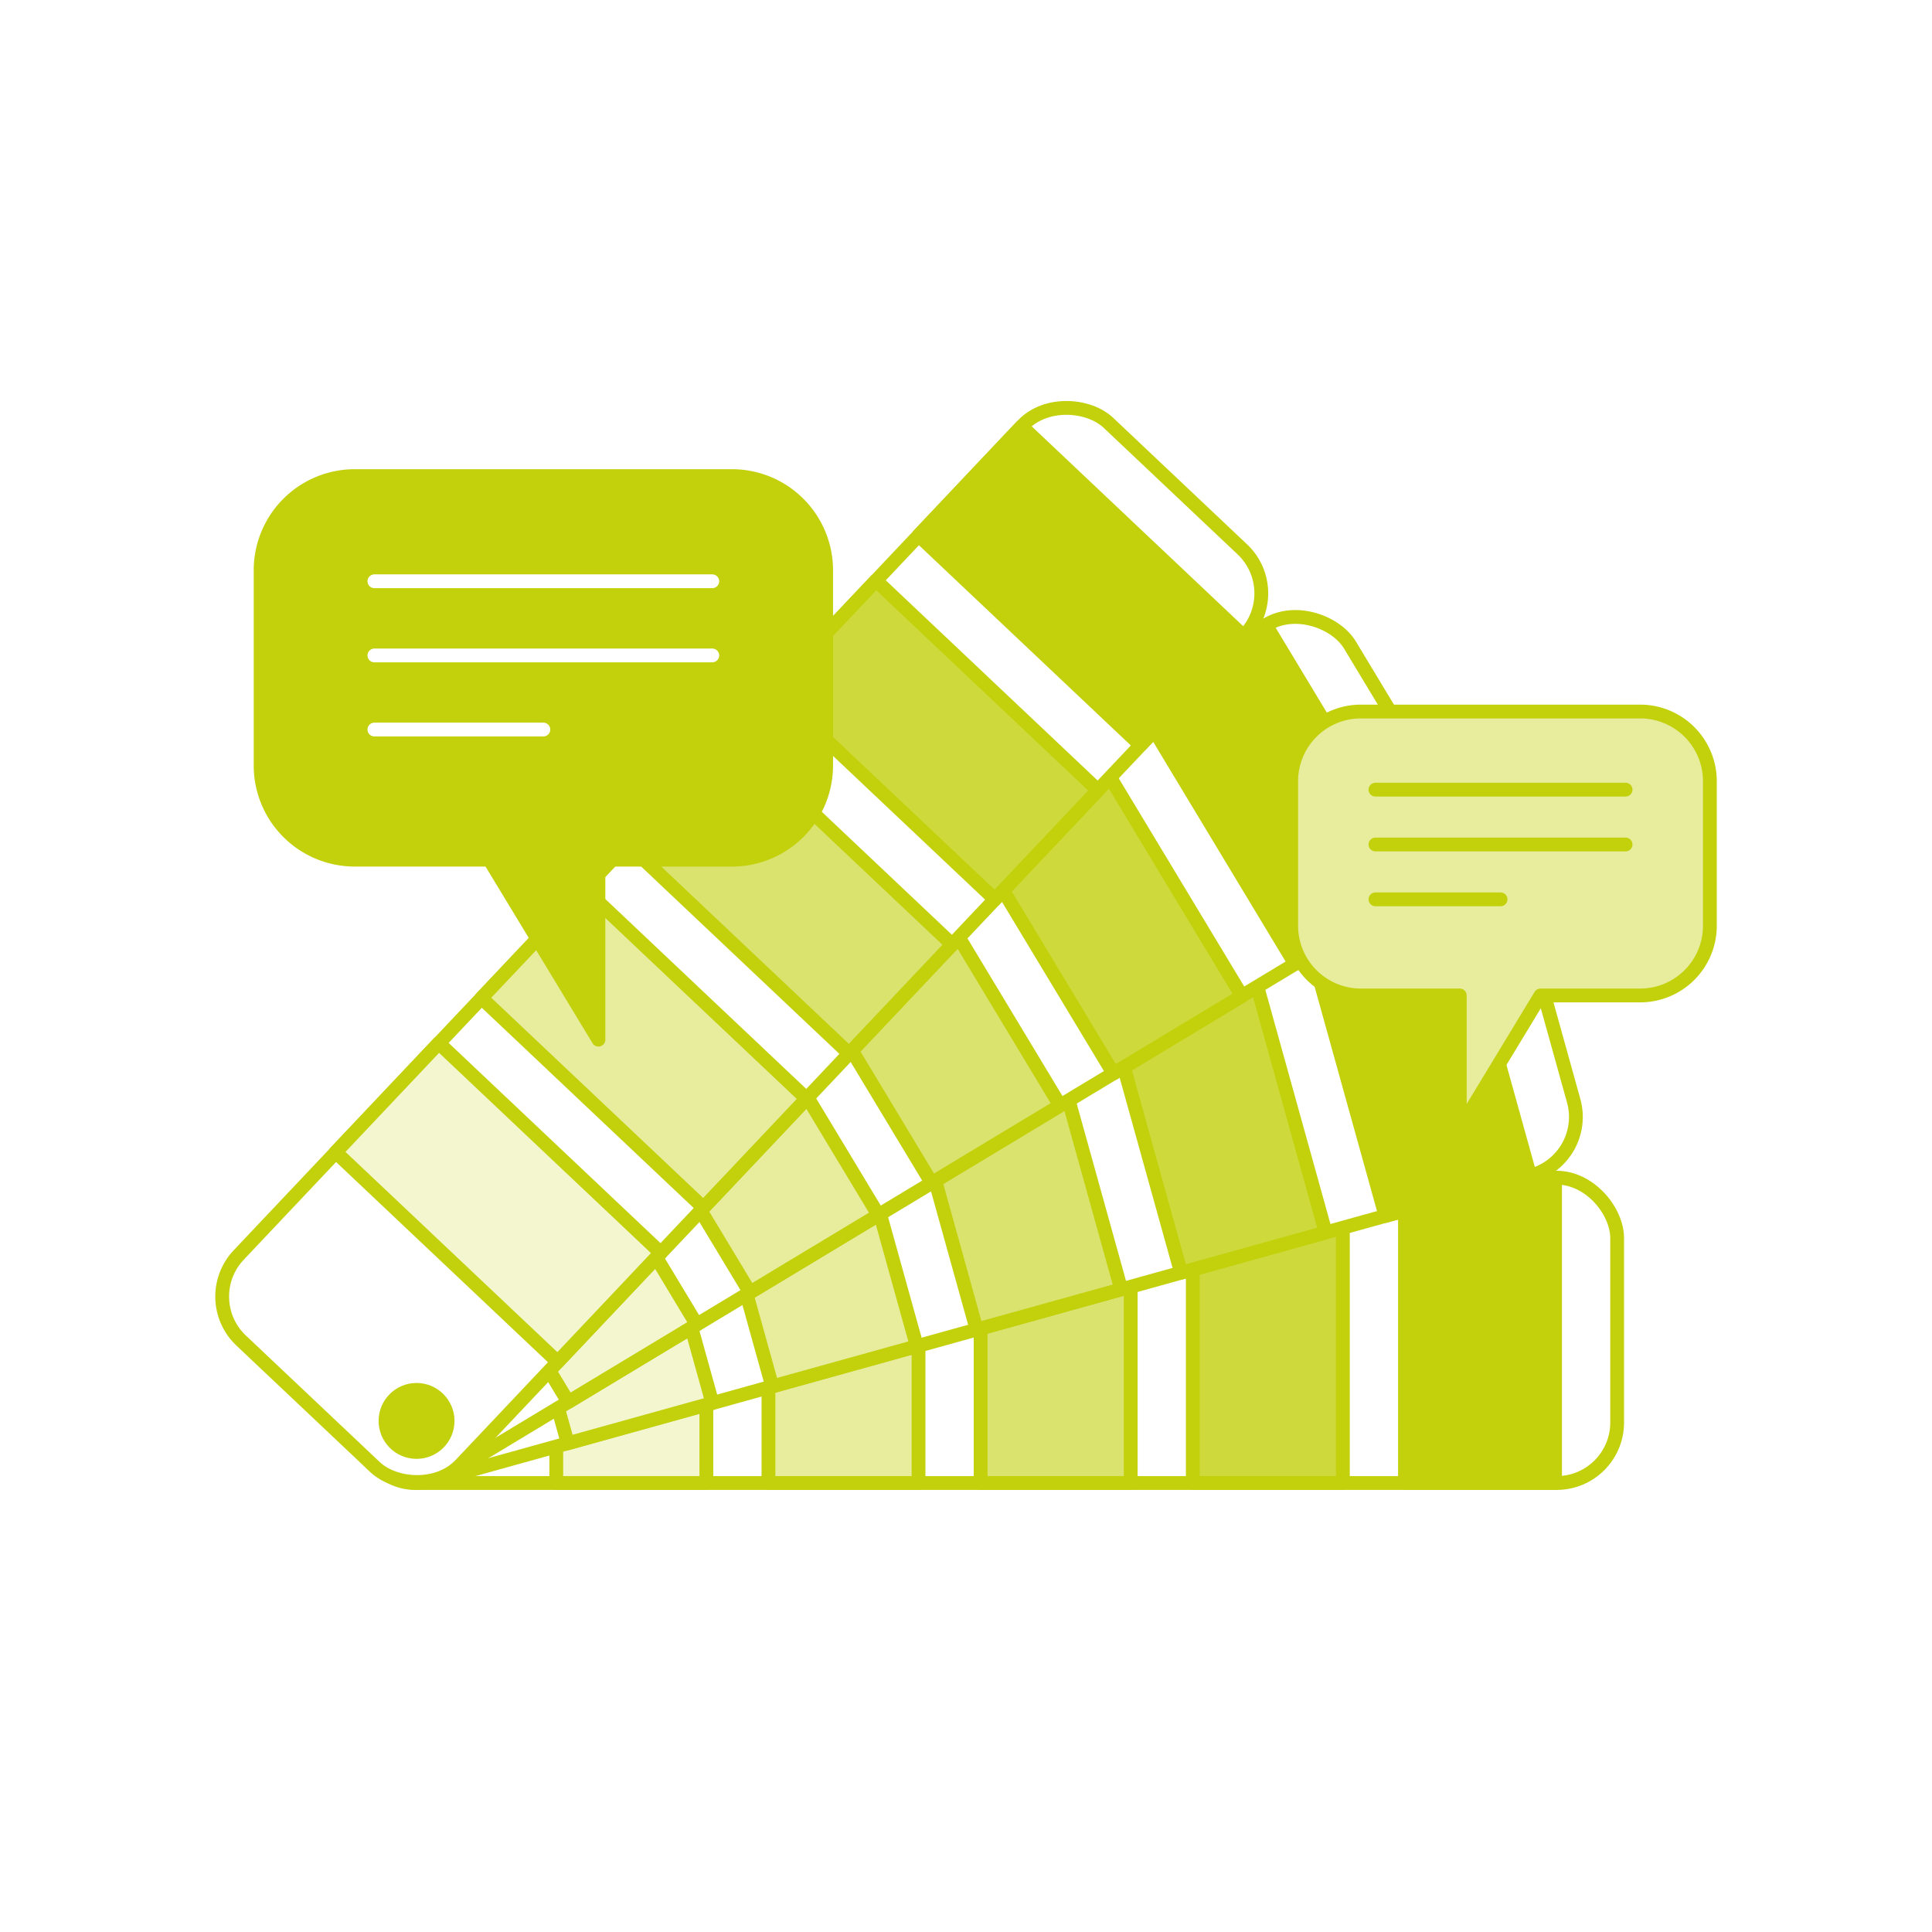 <svg xmlns="http://www.w3.org/2000/svg" viewBox="0 0 280 280"><defs><style>.a21a212c-4d9a-4810-a489-3f3bd090e0ca,.a908175b-5cdd-4edd-9062-2d36e0372d55,.b0d84942-4472-4531-a4bb-1913393e123c,.b3fa8359-6b7d-4abe-aee6-a6ff6dcccc88,.f7246ac9-6ce1-4968-8cc5-c4c403ae15a6{fill:#fff;}.a21a212c-4d9a-4810-a489-3f3bd090e0ca,.a2ffaaac-8d89-4102-a4af-c29a0697df5d,.a30c310c-e790-4984-9295-6a920c5ea6dd,.a83da989-740d-483c-8a80-2779251bb6d8,.a908175b-5cdd-4edd-9062-2d36e0372d55,.aacf3881-61dd-43ed-a9c9-040fd5c6e8b7,.ad5a5107-a458-436c-bf7b-b87cc970a5cb,.b0af54d7-1a75-4061-9ade-fed3bdcf539c,.b3fa8359-6b7d-4abe-aee6-a6ff6dcccc88,.b44e0d84-8140-4fc7-abbf-1b8f442163c6,.b5603af6-0448-4850-a056-91daa0cb6fad,.bd04c183-7d5b-4b8d-ad38-3c034881031f,.bda0de16-8d31-45d0-87a0-4dc188f764c3,.bda7f0ab-428a-4b3f-9ba9-21e45faf9477,.be951682-5e6b-4152-b9c6-83580f40f268,.e0715807-ea62-4207-bebf-8938b7b9474d,.ebc178ed-6b50-43d2-8cca-2c49f79ce9de,.ebe8a400-59bb-46b1-a9a2-7673e3cd7f7a,.ed382d81-da34-45e5-a4e2-b51282bddc26,.f0c9130d-7907-4b4d-af9e-ed928d1d8b70,.f17bd97f-d2b0-4c26-87cd-a5b56080aaf9,.f7246ac9-6ce1-4968-8cc5-c4c403ae15a6,.f86dd838-90f7-43ab-b83b-fcc193407ea3,.fb2bf117-437b-408a-bbb4-8df82e625e9c,.fb9eb682-e8d7-4b4d-89d5-d4da6c9a6b8c{stroke:#c2d10b;}.a21a212c-4d9a-4810-a489-3f3bd090e0ca,.a2ffaaac-8d89-4102-a4af-c29a0697df5d,.a30c310c-e790-4984-9295-6a920c5ea6dd,.a83da989-740d-483c-8a80-2779251bb6d8,.a908175b-5cdd-4edd-9062-2d36e0372d55,.aacf3881-61dd-43ed-a9c9-040fd5c6e8b7,.ad5a5107-a458-436c-bf7b-b87cc970a5cb,.b0af54d7-1a75-4061-9ade-fed3bdcf539c,.b18c0ebb-ef83-4c45-a971-26aaf3756680,.b3fa8359-6b7d-4abe-aee6-a6ff6dcccc88,.b44e0d84-8140-4fc7-abbf-1b8f442163c6,.b5603af6-0448-4850-a056-91daa0cb6fad,.bd04c183-7d5b-4b8d-ad38-3c034881031f,.bda0de16-8d31-45d0-87a0-4dc188f764c3,.bda7f0ab-428a-4b3f-9ba9-21e45faf9477,.be951682-5e6b-4152-b9c6-83580f40f268,.e0715807-ea62-4207-bebf-8938b7b9474d,.ebc178ed-6b50-43d2-8cca-2c49f79ce9de,.ebe8a400-59bb-46b1-a9a2-7673e3cd7f7a,.ed382d81-da34-45e5-a4e2-b51282bddc26,.f0c9130d-7907-4b4d-af9e-ed928d1d8b70,.f17bd97f-d2b0-4c26-87cd-a5b56080aaf9,.f7246ac9-6ce1-4968-8cc5-c4c403ae15a6,.f86dd838-90f7-43ab-b83b-fcc193407ea3,.fb2bf117-437b-408a-bbb4-8df82e625e9c,.fb9eb682-e8d7-4b4d-89d5-d4da6c9a6b8c{stroke-linecap:round;stroke-linejoin:round;}.a21a212c-4d9a-4810-a489-3f3bd090e0ca,.aacf3881-61dd-43ed-a9c9-040fd5c6e8b7,.b18c0ebb-ef83-4c45-a971-26aaf3756680,.bd04c183-7d5b-4b8d-ad38-3c034881031f,.be951682-5e6b-4152-b9c6-83580f40f268,.ebc178ed-6b50-43d2-8cca-2c49f79ce9de,.f17bd97f-d2b0-4c26-87cd-a5b56080aaf9,.fb9eb682-e8d7-4b4d-89d5-d4da6c9a6b8c{stroke-width:2px;}.b0af54d7-1a75-4061-9ade-fed3bdcf539c,.f0c9130d-7907-4b4d-af9e-ed928d1d8b70,.f17bd97f-d2b0-4c26-87cd-a5b56080aaf9,.fb2bf117-437b-408a-bbb4-8df82e625e9c{fill:#c2d10b;}.aacf3881-61dd-43ed-a9c9-040fd5c6e8b7,.ad5a5107-a458-436c-bf7b-b87cc970a5cb,.e0715807-ea62-4207-bebf-8938b7b9474d,.ebe8a400-59bb-46b1-a9a2-7673e3cd7f7a{fill:#ceda3c;}.a30c310c-e790-4984-9295-6a920c5ea6dd,.a83da989-740d-483c-8a80-2779251bb6d8,.b5603af6-0448-4850-a056-91daa0cb6fad,.be951682-5e6b-4152-b9c6-83580f40f268{fill:#dae36d;}.b44e0d84-8140-4fc7-abbf-1b8f442163c6,.bd04c183-7d5b-4b8d-ad38-3c034881031f,.bda7f0ab-428a-4b3f-9ba9-21e45faf9477,.ed382d81-da34-45e5-a4e2-b51282bddc26{fill:#e7ed9d;}.a2ffaaac-8d89-4102-a4af-c29a0697df5d,.bda0de16-8d31-45d0-87a0-4dc188f764c3,.f86dd838-90f7-43ab-b83b-fcc193407ea3,.fb9eb682-e8d7-4b4d-89d5-d4da6c9a6b8c{fill:#f3f6ce;}.a908175b-5cdd-4edd-9062-2d36e0372d55,.b0af54d7-1a75-4061-9ade-fed3bdcf539c,.b44e0d84-8140-4fc7-abbf-1b8f442163c6,.b5603af6-0448-4850-a056-91daa0cb6fad,.ebe8a400-59bb-46b1-a9a2-7673e3cd7f7a,.f86dd838-90f7-43ab-b83b-fcc193407ea3{stroke-width:2px;}.a83da989-740d-483c-8a80-2779251bb6d8,.b3fa8359-6b7d-4abe-aee6-a6ff6dcccc88,.bda0de16-8d31-45d0-87a0-4dc188f764c3,.bda7f0ab-428a-4b3f-9ba9-21e45faf9477,.e0715807-ea62-4207-bebf-8938b7b9474d,.fb2bf117-437b-408a-bbb4-8df82e625e9c{stroke-width:2px;}.a2ffaaac-8d89-4102-a4af-c29a0697df5d,.a30c310c-e790-4984-9295-6a920c5ea6dd,.ad5a5107-a458-436c-bf7b-b87cc970a5cb,.ed382d81-da34-45e5-a4e2-b51282bddc26,.f0c9130d-7907-4b4d-af9e-ed928d1d8b70,.f7246ac9-6ce1-4968-8cc5-c4c403ae15a6{stroke-width:2px;}.b18c0ebb-ef83-4c45-a971-26aaf3756680,.ebc178ed-6b50-43d2-8cca-2c49f79ce9de{fill:none;}.b18c0ebb-ef83-4c45-a971-26aaf3756680{stroke:#fff;}</style></defs><g id="fa939e2e-6870-4a67-80b3-f92b363b6b80" data-name="WhiteBG"><rect class="b0d84942-4472-4531-a4bb-1913393e123c" width="280" height="280"/></g><g id="a9aadace-eaad-428c-b54c-64ed7fec0e1e" data-name="Vrstva 1"><g id="bff1f211-8f40-45e2-94b4-30a959849685" data-name="Group 899"><g id="eba077f1-c3db-43ad-83c1-97b86defc196" data-name="Group 895"><rect id="b630e356-8e9a-4180-b5a5-314d99dc6f8b" data-name="Rectangle 660" class="a21a212c-4d9a-4810-a489-3f3bd090e0ca" x="51.37" y="170.68" width="183" height="44.25" rx="8.77"/><rect id="e53ddaf0-2653-461c-92f9-c8d017aaffd0" data-name="Rectangle 661" class="f17bd97f-d2b0-4c26-87cd-a5b56080aaf9" x="203.62" y="170.68" width="21.75" height="44.25"/><rect id="a903724d-4847-4397-9ced-41beda4132ce" data-name="Rectangle 662" class="aacf3881-61dd-43ed-a9c9-040fd5c6e8b7" x="172.87" y="170.68" width="21.75" height="44.25"/><rect id="a42a95dd-84bb-42ad-8401-818c58423191" data-name="Rectangle 663" class="be951682-5e6b-4152-b9c6-83580f40f268" x="142.12" y="170.68" width="21.75" height="44.25"/><rect id="bbd97aa4-5a63-4a3b-a050-41a92f39ade9" data-name="Rectangle 664" class="bd04c183-7d5b-4b8d-ad38-3c034881031f" x="111.37" y="170.68" width="21.75" height="44.25"/><rect id="b84bf51a-5fe0-4eb5-85c4-c0bdecbe415b" data-name="Rectangle 665" class="fb9eb682-e8d7-4b4d-89d5-d4da6c9a6b8c" x="80.62" y="170.68" width="21.75" height="44.25"/><circle id="ba8f8527-da3d-40b6-9331-ced7100050b2" data-name="Ellipse 382" class="f17bd97f-d2b0-4c26-87cd-a5b56080aaf9" cx="60.37" cy="205.93" r="4.5"/></g><g id="fabe020b-9780-4a61-b079-e7f4e9965b77" data-name="Group 896"><rect id="aface05b-9289-4b8a-bfae-f4a20439214f" data-name="Rectangle 666" class="a908175b-5cdd-4edd-9062-2d36e0372d55" x="44.83" y="149.05" width="183" height="44.25" rx="8.77" transform="translate(-40.87 42.78) rotate(-15.54)"/><rect id="a1221290-adc2-4aeb-93df-3df6ab97ef4d" data-name="Rectangle 667" class="b0af54d7-1a75-4061-9ade-fed3bdcf539c" x="194.47" y="129.87" width="21.75" height="44.25" transform="translate(-33.21 60.57) rotate(-15.54)"/><rect id="e0915fa0-2f0c-4ad5-b014-8c423c6b2139" data-name="Rectangle 668" class="ebe8a400-59bb-46b1-a9a2-7673e3cd7f7a" x="164.84" y="138.1" width="21.75" height="44.25" transform="translate(-36.5 52.93) rotate(-15.54)"/><rect id="fc7236f0-bacb-47b1-aaa4-4ba124e0c0d6" data-name="Rectangle 669" class="b5603af6-0448-4850-a056-91daa0cb6fad" x="135.21" y="146.34" width="21.75" height="44.25" transform="translate(-39.79 45.29) rotate(-15.54)"/><rect id="bdeaee3a-56f8-420e-8063-0eb368b9b13a" data-name="Rectangle 670" class="b44e0d84-8140-4fc7-abbf-1b8f442163c6" x="105.59" y="154.58" width="21.75" height="44.25" transform="translate(-43.08 37.66) rotate(-15.54)"/><rect id="a3b2b7ff-7553-4cf2-a602-59f54f25e945" data-name="Rectangle 671" class="f86dd838-90f7-43ab-b83b-fcc193407ea3" x="75.96" y="162.82" width="21.75" height="44.25" transform="translate(-46.37 30.02) rotate(-15.54)"/><circle id="b6e2233f-fe2b-4b3b-add5-79518b9725f5" data-name="Ellipse 383" class="f17bd97f-d2b0-4c26-87cd-a5b56080aaf9" cx="60.37" cy="205.93" r="4.5"/></g><g id="b5e9d965-cdbe-4906-b646-15721df727bd" data-name="Group 897"><rect id="aea46633-0624-4faf-8a20-474bb50cfbb1" data-name="Rectangle 672" class="b3fa8359-6b7d-4abe-aee6-a6ff6dcccc88" x="32.76" y="130.01" width="182.91" height="44.23" rx="8.77" transform="translate(-60.7 85.97) rotate(-31.08)"/><rect id="f76cec50-1c12-448f-ad7a-9441613a977e" data-name="Rectangle 673" class="fb2bf117-437b-408a-bbb4-8df82e625e9c" x="174.72" y="93.02" width="21.74" height="44.23" transform="translate(-32.8 112.34) rotate(-31.08)"/><rect id="be4e21e1-71f6-482f-9469-4076d928660e" data-name="Rectangle 674" class="e0715807-ea62-4207-bebf-8938b7b9474d" x="148.39" y="108.9" width="21.74" height="44.23" transform="translate(-44.77 101.03) rotate(-31.08)"/><rect id="e8dacbd3-3ab3-401c-8d82-d17e0975f2a7" data-name="Rectangle 675" class="a83da989-740d-483c-8a80-2779251bb6d8" x="122.05" y="124.77" width="21.74" height="44.23" transform="translate(-56.75 89.71) rotate(-31.08)"/><rect id="fa5c509d-0ae2-49d0-b2bc-fcb426e07a29" data-name="Rectangle 676" class="bda7f0ab-428a-4b3f-9ba9-21e45faf9477" x="95.71" y="140.64" width="21.74" height="44.23" transform="translate(-68.72 78.39) rotate(-31.08)"/><rect id="be03b265-0200-46c9-9310-732061bae0c5" data-name="Rectangle 677" class="bda0de16-8d31-45d0-87a0-4dc188f764c3" x="69.38" y="156.52" width="21.74" height="44.23" transform="translate(-80.7 67.07) rotate(-31.08)"/><circle id="ae2aac9a-5a83-468e-b701-b7b2093482b9" data-name="Ellipse 384" class="f17bd97f-d2b0-4c26-87cd-a5b56080aaf9" cx="60.37" cy="205.93" r="4.5"/></g><g id="a284b7b7-f45a-4aa1-b678-2bf25b27be19" data-name="Group 898"><rect id="fc83ffe2-34de-45cb-9803-e69edcacc4ed" data-name="Rectangle 678" class="f7246ac9-6ce1-4968-8cc5-c4c403ae15a6" x="15.99" y="114.83" width="183" height="44.25" rx="8.77" transform="translate(-65.87 121.01) rotate(-46.62)"/><rect id="afe41445-c12d-485c-a907-f31b322f5223" data-name="Rectangle 679" class="f0c9130d-7907-4b4d-af9e-ed928d1d8b70" x="145.81" y="62.77" width="21.75" height="44.25" transform="translate(-12.64 140.46) rotate(-46.62)"/><rect id="ac99c265-b0d1-4a6d-ad65-f0eb69b232b3" data-name="Rectangle 680" class="ad5a5107-a458-436c-bf7b-b87cc970a5cb" x="124.69" y="85.12" width="21.75" height="44.25" transform="translate(-35.49 132.11) rotate(-46.62)"/><rect id="aa9a13b7-72e4-403e-8f7d-c3ac3d6b127d" data-name="Rectangle 681" class="a30c310c-e790-4984-9295-6a920c5ea6dd" x="103.57" y="107.47" width="21.75" height="44.25" transform="translate(-58.35 123.76) rotate(-46.62)"/><rect id="e7233ca4-adf2-402b-b091-4a5d888b5b5d" data-name="Rectangle 682" class="ed382d81-da34-45e5-a4e2-b51282bddc26" x="82.45" y="129.82" width="21.75" height="44.25" transform="translate(-81.2 115.4) rotate(-46.62)"/><rect id="e13bf38a-adc2-4219-8de0-152db615783b" data-name="Rectangle 683" class="a2ffaaac-8d89-4102-a4af-c29a0697df5d" x="61.33" y="152.16" width="21.75" height="44.25" transform="translate(-104.06 107.05) rotate(-46.62)"/><circle id="bf47c4c6-d8d5-4582-bb89-411129b3cb7d" data-name="Ellipse 385" class="f17bd97f-d2b0-4c26-87cd-a5b56080aaf9" cx="60.37" cy="205.93" r="4.5"/></g></g><g id="e72d08a3-30ab-4612-89c6-caee85e28c89" data-name="Group 337"><path id="e5f1f042-84a6-4e55-b2ca-d14c56a648b3" data-name="Path 2937" class="bd04c183-7d5b-4b8d-ad38-3c034881031f" d="M237.7,103.12H197.24a10.1,10.1,0,0,0-10.11,10.1h0v20.94a10.11,10.11,0,0,0,10.11,10.11h14.32v19.31l11.7-19.31H237.7a10.11,10.11,0,0,0,10.11-10.11h0V113.22a10.11,10.11,0,0,0-10.11-10.1Z"/><g id="e785f067-ae21-4169-ad33-d8810d15ea36" data-name="Group 336"><line id="f3c1aa97-d8c6-4fbc-a6b8-56b078d09f6d" data-name="Line 75" class="ebc178ed-6b50-43d2-8cca-2c49f79ce9de" x1="199.34" y1="114.44" x2="235.59" y2="114.44"/><line id="ef5e3349-f5db-46d2-aa65-3fbcae5cadd5" data-name="Line 76" class="ebc178ed-6b50-43d2-8cca-2c49f79ce9de" x1="199.34" y1="122.39" x2="235.59" y2="122.39"/><line id="f3666449-0d00-4756-8fcf-1adb0c0b9094" data-name="Line 77" class="ebc178ed-6b50-43d2-8cca-2c49f79ce9de" x1="199.34" y1="130.34" x2="217.47" y2="130.34"/></g></g><g id="b1dd75d0-0d14-4ca3-be4c-7d944d48ba06" data-name="Group 337-2"><path id="e94209c8-cb71-4bb7-879d-4e58b8560360" data-name="Path 2937-2" class="f17bd97f-d2b0-4c26-87cd-a5b56080aaf9" d="M51.42,69h54.66a13.65,13.65,0,0,1,13.65,13.66v28.28a13.65,13.65,0,0,1-13.65,13.65H86.73v26.08l-15.8-26.08H51.42a13.65,13.65,0,0,1-13.65-13.65V82.6A13.65,13.65,0,0,1,51.42,69Z"/><g id="af92781e-78c8-4f2e-a411-1cd9f4a6df52" data-name="Group 336-2"><line id="aab5d9dc-079a-49b5-b932-93c33e3e4a9f" data-name="Line 75-2" class="b18c0ebb-ef83-4c45-a971-26aaf3756680" x1="103.23" y1="84.24" x2="54.26" y2="84.24"/><line id="ac8f02b7-bf91-41d6-ad1f-fc0bd422003e" data-name="Line 76-2" class="b18c0ebb-ef83-4c45-a971-26aaf3756680" x1="103.23" y1="94.99" x2="54.26" y2="94.99"/><line id="b0bcf7a7-ef0a-4f1a-aac5-11a60b1f5c6e" data-name="Line 77-2" class="b18c0ebb-ef83-4c45-a971-26aaf3756680" x1="54.26" y1="105.73" x2="78.75" y2="105.73"/></g></g></g></svg>